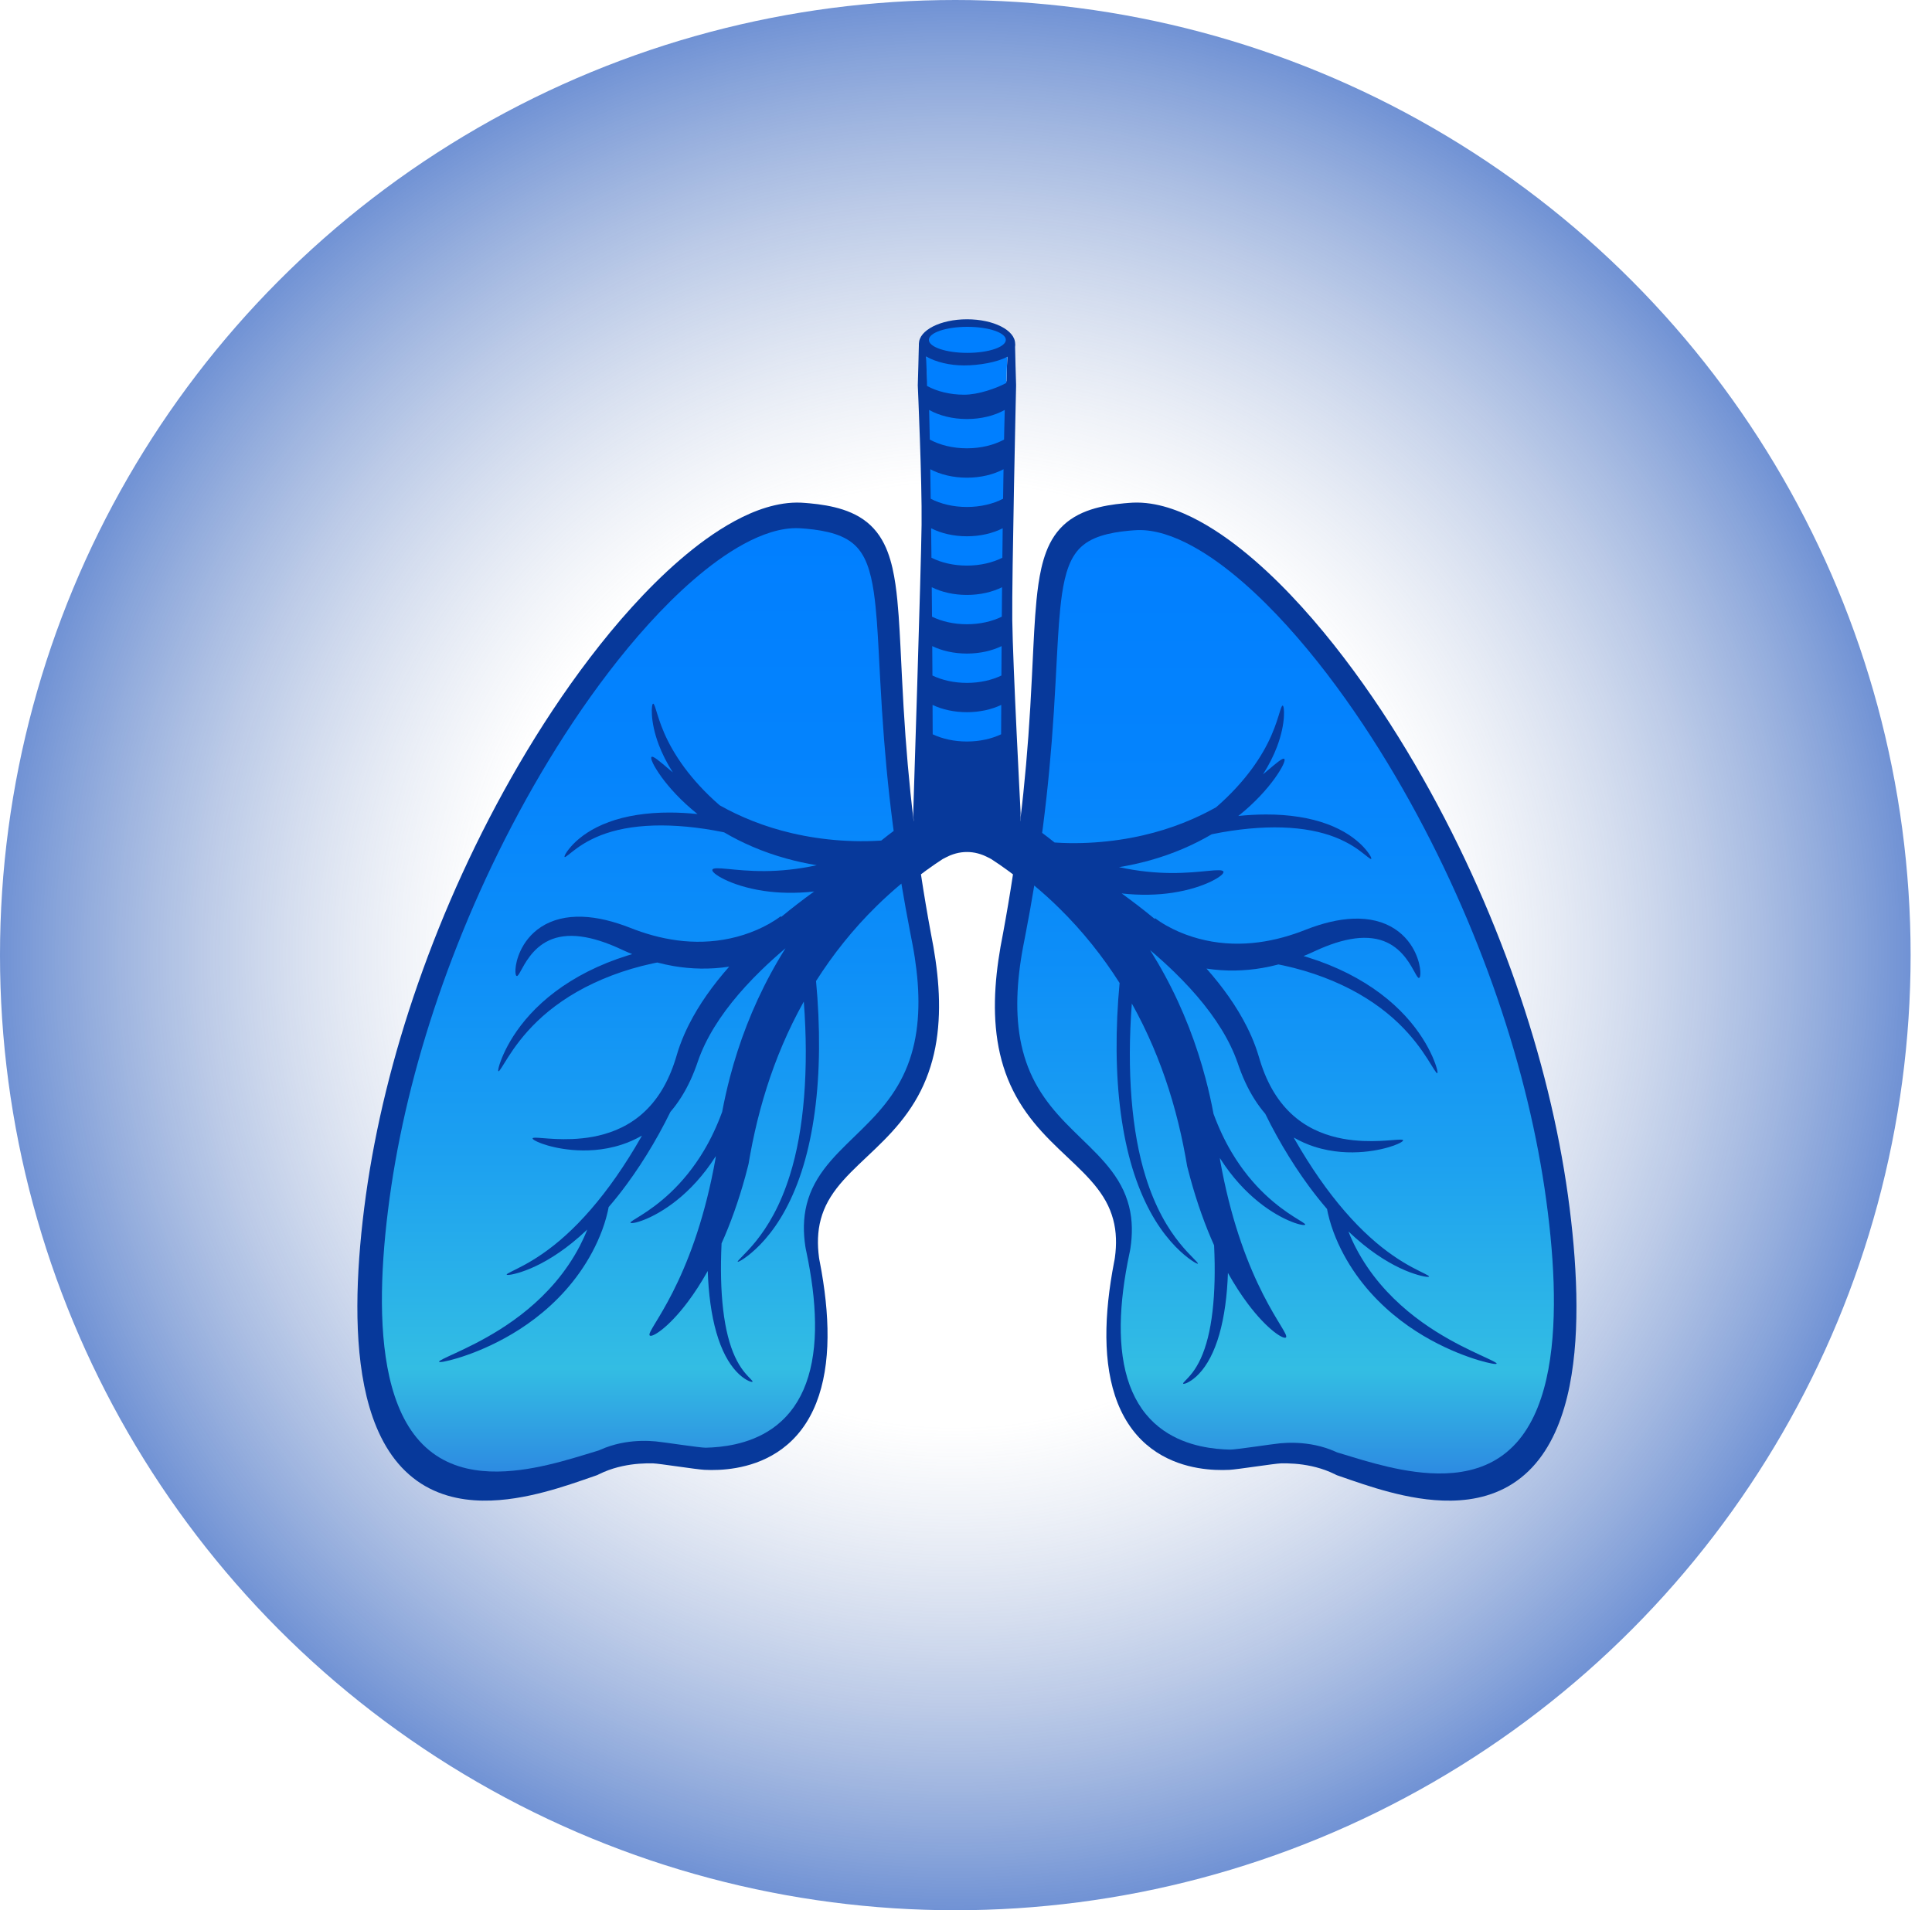 <svg width="813" height="804" viewBox="0 0 813 804" fill="none" xmlns="http://www.w3.org/2000/svg">
<circle opacity="0.6" cx="402" cy="402" r="402" fill="url(#paint0_radial_1513_162)"/>
<mask id="mask0_1513_162" style="mask-type:alpha" maskUnits="userSpaceOnUse" x="0" y="98" width="813" height="570">
<rect y="98" width="812.553" height="570" fill="#D9D9D9"/>
</mask>
<g mask="url(#mask0_1513_162)">
</g>
<g clip-path="url(#clip0_1513_162)">
<path d="M406.935 154.938C418.112 154.938 427.172 150.337 427.172 144.66C427.172 138.984 418.112 134.383 406.935 134.383C395.759 134.383 386.698 138.984 386.698 144.66C386.698 150.337 395.759 154.938 406.935 154.938Z" fill="#07399B"/>
<path d="M663.327 544.641C663.029 531.195 661.767 517.306 659.789 503.022C655.801 474.439 648.501 444.355 637.823 413.764C627.13 383.182 613.116 352.034 595.331 321.564C586.423 306.345 576.566 291.288 565.486 276.77C559.947 269.507 554.102 262.39 547.863 255.506C541.623 248.622 535.006 241.963 527.843 235.765C520.671 229.582 513.057 223.875 504.647 219.296C500.442 217.023 496.036 215.04 491.365 213.613C486.701 212.195 481.741 211.324 476.643 211.558C475.984 211.59 475.429 211.63 474.842 211.679L473.097 211.824C471.932 211.929 470.766 212.058 469.592 212.211C467.252 212.517 464.905 212.92 462.549 213.492C460.201 214.065 457.845 214.806 455.538 215.822C453.238 216.838 450.979 218.144 448.945 219.788C446.903 221.432 445.118 223.407 443.679 225.543C442.239 227.68 441.13 229.961 440.262 232.234C438.533 236.804 437.64 241.383 436.973 245.865C436.322 250.355 435.936 254.772 435.614 259.157C435.301 263.534 435.076 267.871 434.859 272.175C434.432 280.776 434.047 289.256 433.548 297.64C432.591 314.027 431.192 330.028 429.303 345.594C429.287 345.586 429.279 345.57 429.263 345.562C429.415 344.465 429.496 343.361 429.488 342.273C429.488 342.273 426.191 279.454 425.974 261.011C425.765 242.568 427.582 162.161 427.582 162.161L427.341 153.915L427.22 148.594L427.156 146.16C427.1 145.443 427.237 144.354 426.81 144.459C425.813 145.185 424.808 145.894 423.852 146.539C422.895 147.184 422.002 147.78 421.174 148.216C420.756 148.433 420.346 148.643 419.944 148.828L418.995 149.255C418.433 149.505 417.878 149.715 417.347 149.916C415.192 150.714 413.287 151.182 411.727 151.521C408.608 152.165 406.887 152.335 406.895 152.633C406.895 152.883 408.608 153.262 411.936 153.117C413.601 153.028 415.659 152.794 418.047 152.19C418.642 152.036 419.261 151.867 419.896 151.658L420.756 151.367L421.375 151.15C422.195 150.843 422.983 150.481 423.715 150.045C424.101 149.642 423.916 150.327 423.932 150.642L423.868 151.754L423.739 153.923L423.546 160.476C419.116 163.023 413.287 164.579 406.895 164.579C400.503 164.579 394.666 163.031 390.244 160.476L390.051 153.923L389.93 151.762L389.866 150.65C389.874 150.336 389.697 149.658 390.083 150.053C390.807 150.489 391.595 150.851 392.423 151.158L393.042 151.375L393.902 151.666C394.537 151.875 395.156 152.044 395.751 152.198C398.139 152.802 400.206 153.036 401.862 153.125C405.191 153.27 406.903 152.891 406.903 152.641C406.903 152.343 405.191 152.173 402.071 151.529C400.511 151.19 398.606 150.722 396.451 149.924C395.912 149.723 395.366 149.505 394.803 149.263L393.854 148.836C393.452 148.651 393.042 148.449 392.624 148.224C391.788 147.788 390.903 147.192 389.946 146.547C388.99 145.902 387.985 145.193 386.988 144.467C386.562 144.362 386.698 145.451 386.642 146.168L386.578 148.602L386.449 153.923L386.208 162.177C386.208 162.177 388.025 202.441 387.808 220.884C387.599 239.327 384.294 342.289 384.294 342.289C384.286 343.377 384.367 344.473 384.519 345.57C384.503 345.578 384.487 345.594 384.471 345.602C382.582 330.036 381.191 314.035 380.234 297.648C379.736 289.273 379.35 280.793 378.923 272.184C378.706 267.879 378.473 263.542 378.16 259.165C377.838 254.788 377.452 250.363 376.801 245.873C376.134 241.391 375.241 236.812 373.512 232.242C372.644 229.961 371.535 227.688 370.095 225.551C368.656 223.415 366.871 221.432 364.837 219.796C362.803 218.144 360.544 216.838 358.244 215.83C355.937 214.814 353.581 214.073 351.233 213.5C348.886 212.928 346.53 212.525 344.198 212.219C343.024 212.066 341.859 211.937 340.693 211.832L338.948 211.687C338.361 211.638 337.806 211.606 337.147 211.566C332.05 211.332 327.089 212.211 322.426 213.621C317.754 215.048 313.348 217.031 309.143 219.304C300.741 223.875 293.119 229.59 285.948 235.773C278.784 241.979 272.167 248.638 265.928 255.514C259.688 262.398 253.843 269.523 248.304 276.778C237.224 291.304 227.367 306.353 218.459 321.572C200.674 352.042 186.66 383.198 175.967 413.773C165.265 444.363 157.965 474.447 153.977 503.022C152.007 517.306 150.737 531.203 150.439 544.641C150.166 558.07 150.841 571.072 153.277 583.308C154.508 589.419 156.188 595.335 158.512 600.873C160.835 606.411 163.826 611.586 167.589 615.987C171.336 620.397 175.862 623.976 180.734 626.45C185.599 628.941 190.736 630.36 195.705 631.045C200.69 631.73 205.514 631.722 210.097 631.359C214.68 630.997 219.022 630.271 223.122 629.392C231.323 627.619 238.575 625.241 245.015 623.032L249.695 621.412L250.82 621.025C251.005 620.961 251.311 620.872 251.536 620.743L252.066 620.477C252.742 620.147 253.409 619.832 254.084 619.55C256.762 618.405 259.399 617.624 261.891 617.084C266.884 616.003 271.266 615.842 274.788 615.907C277.256 615.963 293.031 618.462 296.416 618.631C300.026 618.809 304.544 618.752 309.811 617.833C315.045 616.898 321.123 615.076 327.065 611.223C330.023 609.297 332.91 606.862 335.499 603.888C338.088 600.921 340.355 597.423 342.18 593.522C345.854 585.719 347.712 576.449 348.138 566.59C348.564 556.716 347.623 546.188 345.734 535.258C345.493 533.895 345.243 532.517 344.978 531.139C344.849 530.47 344.705 529.825 344.64 529.228C344.552 528.567 344.472 527.898 344.415 527.229C344.158 524.561 344.11 521.852 344.351 519.16C344.801 513.767 346.546 508.48 349.593 503.683C352.616 498.855 356.805 494.502 361.34 490.157C365.874 485.804 370.779 481.403 375.378 476.341C379.977 471.303 384.246 465.555 387.486 459.058C390.742 452.577 392.929 445.427 394.071 438.068C396.371 423.308 394.746 407.864 391.731 392.855C390.22 384.721 388.821 376.427 387.542 367.995C388.298 367.423 389.046 366.858 389.81 366.302C392.053 364.666 394.352 363.086 396.684 361.57L398.051 360.861L399.345 360.24L400.045 359.942C400.785 359.652 401.532 359.402 402.288 359.2C403.8 358.797 405.351 358.596 406.903 358.596C408.455 358.596 410.007 358.797 411.518 359.2C412.274 359.402 413.022 359.652 413.761 359.942L414.461 360.24L415.755 360.861L417.122 361.57C419.462 363.094 421.753 364.674 423.996 366.31C424.76 366.866 425.516 367.431 426.272 368.003C424.993 376.435 423.586 384.721 422.083 392.863C419.068 407.872 417.444 423.317 419.743 438.076C420.885 445.436 423.072 452.594 426.336 459.066C429.568 465.564 433.837 471.311 438.436 476.349C443.035 481.411 447.94 485.812 452.475 490.165C457.009 494.518 461.198 498.863 464.221 503.691C467.268 508.488 469.013 513.776 469.471 519.168C469.713 521.861 469.656 524.569 469.399 527.237C469.335 527.906 469.254 528.575 469.166 529.236C469.101 529.833 468.965 530.478 468.828 531.147C468.563 532.525 468.306 533.903 468.072 535.266C466.183 546.196 465.242 556.716 465.668 566.598C466.086 576.457 467.944 585.719 471.618 593.53C473.451 597.423 475.718 600.921 478.307 603.896C480.888 606.878 483.783 609.313 486.733 611.231C492.683 615.084 498.753 616.906 503.988 617.841C509.254 618.76 513.772 618.809 517.382 618.639C520.767 618.462 536.55 615.963 539.01 615.915C542.532 615.85 546.914 616.011 551.907 617.092C554.399 617.64 557.028 618.414 559.714 619.558C560.381 619.84 561.056 620.155 561.724 620.485L562.254 620.751C562.471 620.88 562.785 620.969 562.962 621.033L564.087 621.42L568.767 623.04C575.207 625.241 582.451 627.627 590.652 629.4C594.753 630.279 599.094 631.005 603.677 631.367C608.26 631.73 613.092 631.738 618.069 631.053C623.038 630.368 628.175 628.949 633.04 626.458C637.912 623.984 642.438 620.405 646.185 615.995C649.948 611.586 652.939 606.419 655.262 600.881C657.586 595.335 659.275 589.427 660.497 583.317C662.925 571.072 663.6 558.07 663.327 544.641Z" fill="#07399B"/>
<path d="M407.064 148.521C416.005 148.521 423.257 146.063 423.257 143.04C423.257 140.009 416.013 137.559 407.064 137.559C398.123 137.559 390.871 140.017 390.871 143.04C390.871 146.071 398.123 148.521 407.064 148.521Z" fill="#007FFF"/>
<path d="M383.008 392.387C383.732 396.087 384.431 399.569 384.962 403.124C385.5 406.663 385.91 410.178 386.176 413.676C386.69 420.665 386.594 427.549 385.629 434.159C384.672 440.76 382.807 447.064 380.001 452.803C377.219 458.551 373.504 463.694 369.34 468.377C365.183 473.068 360.584 477.316 356.122 481.71C351.676 486.103 347.31 490.705 344.029 496.114C342.389 498.807 341.047 501.676 340.106 504.651C339.157 507.617 338.602 510.664 338.393 513.655C338.176 516.653 338.289 519.604 338.61 522.457C338.691 523.175 338.787 523.884 338.892 524.585C338.996 525.359 339.157 526.052 339.302 526.729C339.575 528.035 339.841 529.341 340.09 530.631C342.076 540.981 343.145 550.888 342.952 560.093C342.759 569.283 341.239 577.811 338.12 584.913C336.568 588.468 334.639 591.644 332.411 594.36C330.184 597.085 327.684 599.342 325.087 601.171C319.861 604.831 314.361 606.75 309.521 607.846C304.657 608.934 300.396 609.24 296.963 609.321C294.663 609.369 279.467 607 275.978 606.669C272.472 606.355 268.05 606.258 262.905 607.112C260.332 607.548 257.582 608.233 254.752 609.305C254.044 609.571 253.329 609.869 252.613 610.184L252.099 610.417C251.978 610.474 251.906 610.49 251.721 610.546L250.603 610.885L245.996 612.287C239.693 614.206 232.682 616.261 224.891 617.728C220.999 618.454 216.915 619.018 212.67 619.252C208.425 619.486 204.011 619.381 199.573 618.664C195.134 617.954 190.664 616.6 186.507 614.359C182.343 612.134 178.532 609.007 175.34 605.121C172.14 601.236 169.559 596.625 167.549 591.595C165.531 586.565 164.067 581.124 163.014 575.441C160.924 564.067 160.425 551.775 160.843 539.006C161.277 526.23 162.636 512.929 164.662 499.25C168.755 471.916 175.983 443.13 186.419 413.829C196.871 384.544 210.467 354.695 227.6 325.547C236.179 310.989 245.65 296.608 256.223 282.784C261.514 275.876 267.077 269.112 272.987 262.599C278.896 256.094 285.136 249.823 291.809 244.043C298.482 238.28 305.525 233.032 313.003 228.953C316.741 226.93 320.592 225.205 324.508 224.004C328.415 222.811 332.403 222.142 336.23 222.311L337.758 222.408L339.334 222.537C340.379 222.634 341.424 222.746 342.454 222.875C344.512 223.141 346.538 223.488 348.484 223.956C352.383 224.891 355.969 226.333 358.735 228.574C361.517 230.791 363.495 233.862 364.869 237.457C366.244 241.053 367.072 245.043 367.683 249.097C368.865 257.247 369.291 265.662 369.758 273.981C370.2 282.316 370.61 290.619 371.141 298.833C372.178 315.261 373.673 331.342 375.691 346.956C375.812 347.883 375.941 348.802 376.061 349.729C374.292 351.051 372.548 352.397 370.843 353.776C370.698 353.784 370.562 353.8 370.417 353.808C368.56 353.929 366.703 354.001 364.861 354.034C361.163 354.098 357.505 353.993 353.927 353.751C346.763 353.268 339.897 352.22 333.481 350.737C321.533 347.988 311.21 343.659 302.904 338.976C302.776 338.863 302.647 338.758 302.518 338.653C301.071 337.396 299.672 336.106 298.337 334.808C295.668 332.213 293.232 329.569 291.053 326.941C286.687 321.685 283.391 316.486 281.091 311.891C278.776 307.297 277.449 303.315 276.589 300.526C275.729 297.737 275.278 296.124 274.852 296.165C274.466 296.197 274.145 297.882 274.33 300.937C274.523 303.984 275.294 308.417 277.264 313.576C278.623 317.163 280.585 321.089 283.125 325.095C282.627 324.684 282.153 324.281 281.702 323.902C277.337 320.194 274.844 318.066 274.185 318.582C273.566 319.058 274.852 322.161 278.35 327.022C281.453 331.278 286.374 336.92 293.513 342.619C289.55 342.216 285.674 341.999 281.936 341.991C272.127 341.95 263.218 343.385 256.175 346.005C252.645 347.303 249.598 348.859 247.098 350.495C244.597 352.123 242.635 353.816 241.188 355.315C238.294 358.346 237.305 360.466 237.594 360.692C237.932 360.974 239.524 359.378 242.692 357.056C245.851 354.751 250.764 351.881 257.469 349.995C264.143 348.077 272.513 347.142 281.839 347.48C286.502 347.641 291.399 348.101 296.448 348.85C298.973 349.221 301.529 349.673 304.118 350.197C304.319 350.237 304.52 350.285 304.713 350.326C312.094 354.67 320.866 358.572 330.771 361.313C334.904 362.465 339.229 363.425 343.7 364.158C335.66 365.915 328.231 366.584 321.935 366.625C315.31 366.673 309.923 366.085 306.112 365.722C302.309 365.351 300.058 365.262 299.769 366.044C299.487 366.786 301.208 368.342 304.85 370.131C308.484 371.913 314.08 373.871 321.316 374.952C327.427 375.87 334.703 376.104 342.598 375.218C337.798 378.692 333.167 382.255 328.737 385.922L328.504 385.648L328.094 385.963L327.539 386.366C327.153 386.64 326.759 386.914 326.349 387.18C325.537 387.712 324.685 388.228 323.825 388.719C322.096 389.703 320.311 390.59 318.494 391.372C314.852 392.951 311.097 394.136 307.326 394.951C299.777 396.595 292.187 396.732 285.047 395.797C281.477 395.329 278.004 394.604 274.675 393.693C273.011 393.234 271.379 392.734 269.779 392.194C268.983 391.928 268.195 391.638 267.415 391.355L265.051 390.453C258.29 387.809 251.512 386.067 244.999 385.842C241.751 385.737 238.583 386.011 235.641 386.745C232.706 387.462 230.02 388.631 227.761 390.098C225.502 391.557 223.677 393.282 222.262 395.023C220.839 396.764 219.818 398.513 219.054 400.134C217.542 403.382 217.044 406.083 216.915 407.904C216.794 409.742 217.076 410.742 217.47 410.79C217.872 410.847 218.378 410.032 219.19 408.549C220.011 407.074 221.144 404.882 222.977 402.479C224.802 400.093 227.391 397.498 230.993 395.829C234.571 394.128 239.162 393.475 244.364 394.161C249.566 394.822 255.299 396.716 261.224 399.473L262.414 400.021L263.676 400.585C264.448 400.924 265.236 401.254 266.032 401.577C265.373 401.77 264.714 401.963 264.062 402.173C258.129 404.019 252.557 406.284 247.451 408.856C242.346 411.427 237.715 414.321 233.647 417.384C229.578 420.447 226.073 423.671 223.154 426.855C217.293 433.24 213.812 439.39 211.866 443.743C209.928 448.128 209.406 450.732 209.751 450.877C210.153 451.046 211.4 448.749 213.884 444.839C216.376 440.954 220.228 435.456 226.137 429.79C232.014 424.123 240.014 418.383 249.831 413.789C254.736 411.483 260.074 409.444 265.743 407.767C268.581 406.929 271.491 406.179 274.482 405.534C275.182 405.381 275.881 405.244 276.581 405.107C278.792 405.688 281.059 406.195 283.399 406.598C290.756 407.864 298.755 408.098 306.852 406.848C300.01 414.595 294.157 422.769 289.839 431.361C288.472 434.094 287.266 436.859 286.237 439.656C285.722 441.051 285.256 442.453 284.846 443.864L284.557 444.831L284.275 445.742C284.09 446.347 283.889 446.943 283.688 447.54C282.072 452.287 280.014 456.616 277.538 460.356C275.069 464.105 272.175 467.264 269.055 469.788C265.936 472.311 262.583 474.213 259.262 475.599C252.581 478.364 246.133 479.17 240.883 479.404C235.6 479.622 231.444 479.259 228.613 479.041C225.775 478.816 224.256 478.711 224.127 479.098C223.998 479.477 225.333 480.363 228.115 481.363C230.889 482.346 235.126 483.483 240.778 483.991C243.6 484.233 246.776 484.305 250.266 484.023C253.747 483.733 257.558 483.08 261.53 481.79C264.36 480.871 267.27 479.614 270.141 477.961C269.988 478.235 269.835 478.517 269.682 478.792C266.346 484.636 262.88 490.125 259.359 495.179C252.316 505.296 244.983 513.647 238.125 519.845C231.283 526.077 224.931 530.107 220.372 532.549C215.806 534.992 213.08 536.056 213.209 536.475C213.305 536.83 216.28 536.523 221.321 534.645C226.346 532.775 233.341 529.107 240.834 523.03C242.909 521.361 245.015 519.507 247.138 517.492C246.197 519.878 245.144 522.183 243.994 524.4C241.092 529.986 237.602 535.016 233.864 539.458C226.354 548.349 217.88 554.822 210.387 559.545C202.861 564.277 196.292 567.348 191.75 569.468C187.191 571.564 184.634 572.725 184.763 573.136C184.883 573.507 187.673 573.087 192.562 571.62C197.434 570.137 204.421 567.59 212.501 563.156C220.549 558.731 229.739 552.315 237.988 543.053C242.097 538.434 245.94 533.114 249.148 527.133C250.748 524.142 252.195 520.99 253.417 517.685C254.028 516.025 254.583 514.34 255.065 512.599C255.307 511.728 255.532 510.85 255.733 509.955C255.837 509.503 255.926 509.052 256.014 508.593C256.046 508.407 256.079 508.23 256.111 508.052C258.7 505.054 261.28 501.821 263.797 498.379C267.56 493.261 271.226 487.691 274.724 481.734C276.468 478.751 278.181 475.68 279.829 472.504C280.609 471.005 281.365 469.505 282.112 467.974C282.884 467.079 283.632 466.144 284.348 465.177C287.523 460.913 290.153 455.995 292.227 450.691C292.484 450.03 292.741 449.361 292.983 448.684L293.344 447.669L293.682 446.685C294.092 445.492 294.55 444.291 295.049 443.09C296.038 440.696 297.196 438.302 298.506 435.916C303.74 426.38 311.33 417.126 320.335 408.356C323.567 405.212 326.992 402.125 330.562 399.094C328.375 402.56 326.333 406.058 324.428 409.573C316.5 424.163 310.96 438.979 307.238 453.11C305.903 458.164 304.802 463.129 303.885 467.99C301.714 473.907 299.133 479.38 296.239 484.225C291.881 491.576 286.88 497.485 282.185 501.918C277.489 506.368 273.148 509.366 270.076 511.317C266.997 513.276 265.188 514.219 265.309 514.614C265.421 515.001 267.576 514.775 271.114 513.373C274.643 511.97 279.58 509.382 284.926 505.078C290.265 500.806 295.974 494.784 300.886 487.11C300.999 486.941 301.103 486.756 301.208 486.578L301.151 487.11C301.135 487.223 301.151 487.223 301.143 487.296C301.143 487.336 301.143 487.328 301.135 487.409L301.087 487.683C300.83 489.15 300.556 490.593 300.275 492.019C298.048 503.417 295.242 513.542 292.227 522.223C289.212 530.913 285.988 538.16 283.053 543.931C280.118 549.711 277.481 554.015 275.688 556.974C273.895 559.94 272.963 561.56 273.389 562.076C273.815 562.592 275.729 561.859 278.599 559.577C281.469 557.304 285.288 553.475 289.429 547.954C292.147 544.342 295.001 539.99 297.823 534.935C297.863 536.088 297.911 537.225 297.976 538.345C298.514 547.897 299.937 556.506 302.277 563.479C303.443 566.961 304.826 570.024 306.361 572.547C307.881 575.078 309.537 577.053 311.073 578.464C312.617 579.875 314 580.729 314.988 581.181C315.985 581.632 316.572 581.713 316.669 581.543C316.902 581.156 315.069 579.907 312.761 576.908C311.62 575.401 310.39 573.442 309.264 570.992C308.138 568.549 307.117 565.623 306.281 562.294C304.593 555.636 303.652 547.373 303.435 538.128C303.33 533.501 303.395 528.632 303.628 523.578C303.628 523.489 303.636 523.4 303.644 523.312C307.318 515.138 310.735 505.707 313.622 495.179C314.024 493.696 314.426 492.189 314.804 490.665L314.988 489.932C315.069 489.633 315.109 489.246 315.157 488.98L315.342 487.876L315.736 485.651C316.283 482.669 316.894 479.63 317.585 476.551C318.96 470.392 320.641 464.056 322.691 457.616C326.462 445.766 331.527 433.546 338.249 421.543C340.419 449.998 338.337 475.745 332.411 494.518C330.442 500.87 328.086 506.416 325.593 511.051C323.109 515.694 320.504 519.426 318.18 522.32C315.849 525.214 313.815 527.286 312.432 528.696C311.041 530.107 310.317 530.873 310.438 531.042C310.558 531.195 311.531 530.752 313.196 529.615C314.852 528.471 317.208 526.617 319.893 523.852C322.578 521.087 325.577 517.395 328.448 512.712C331.326 508.028 334.06 502.361 336.367 495.848C341.014 482.822 343.844 466.483 344.496 448.33C344.833 439.253 344.657 429.709 343.965 419.851C343.804 417.553 343.611 415.248 343.394 412.918C350.405 401.859 358.888 391.138 368.889 381.328C372.202 378.071 375.683 374.927 379.309 371.896C380.483 378.837 381.705 385.664 383.008 392.387Z" fill="url(#paint1_linear_1513_162)"/>
<path d="M421.279 309.053C417.243 310.964 412.266 312.092 406.879 312.092C401.492 312.092 396.515 310.964 392.479 309.053L392.423 296.688C396.467 298.614 401.468 299.751 406.879 299.751C412.29 299.751 417.291 298.614 421.335 296.68L421.279 309.053Z" fill="#007FFF"/>
<path d="M421.399 284.323C417.347 286.266 412.322 287.418 406.887 287.418C401.452 287.418 396.435 286.266 392.375 284.323C392.35 280.139 392.326 276.012 392.294 271.941C396.362 273.908 401.412 275.077 406.887 275.077C412.362 275.077 417.412 273.908 421.48 271.941C421.448 276.012 421.424 280.139 421.399 284.323Z" fill="#007FFF"/>
<path d="M421.568 259.552C417.484 261.551 412.403 262.736 406.879 262.736C401.364 262.736 396.282 261.551 392.198 259.552C392.166 255.344 392.125 251.217 392.085 247.154C396.194 249.186 401.315 250.395 406.879 250.395C412.443 250.395 417.572 249.186 421.673 247.154C421.641 251.217 421.609 255.344 421.568 259.552Z" fill="#007FFF"/>
<path d="M421.874 228.429C421.85 230.508 421.826 232.62 421.801 234.748C417.677 236.812 412.507 238.053 406.879 238.053C401.259 238.053 396.089 236.82 391.965 234.748C391.94 232.62 391.916 230.508 391.892 228.429C391.868 226.373 391.844 224.35 391.82 222.343C395.969 224.455 401.195 225.712 406.879 225.712C412.563 225.712 417.789 224.447 421.938 222.343C421.922 224.35 421.898 226.373 421.874 228.429Z" fill="#007FFF"/>
<path d="M422.107 209.921C417.934 212.081 412.644 213.379 406.879 213.379C401.114 213.379 395.824 212.081 391.651 209.921C391.587 205.649 391.531 201.505 391.466 197.499C395.671 199.716 401.034 201.054 406.879 201.054C412.724 201.054 418.095 199.724 422.292 197.499C422.236 201.497 422.171 205.64 422.107 209.921Z" fill="#007FFF"/>
<path d="M422.605 180.572C422.581 182.023 422.549 183.514 422.517 185.013C418.28 187.303 412.837 188.689 406.887 188.689C400.937 188.689 395.486 187.311 391.257 185.013C391.225 183.506 391.201 182.023 391.169 180.572L390.984 172.543C395.253 174.921 400.809 176.364 406.895 176.364C412.973 176.364 418.537 174.921 422.806 172.535L422.605 180.572Z" fill="#007FFF"/>
<path d="M651.588 576.247C650.535 581.93 649.072 587.371 647.054 592.401C645.044 597.431 642.455 602.041 639.263 605.927C636.071 609.812 632.26 612.948 628.095 615.165C623.93 617.405 619.468 618.752 615.03 619.469C610.584 620.187 606.17 620.291 601.932 620.058C597.687 619.824 593.603 619.251 589.703 618.534C581.912 617.067 574.901 615.011 568.598 613.093L563.991 611.69L562.873 611.352C562.68 611.295 562.616 611.279 562.496 611.223L561.981 610.989C561.265 610.675 560.55 610.376 559.842 610.11C557.012 609.03 554.262 608.353 551.69 607.918C546.536 607.063 542.122 607.16 538.616 607.475C535.127 607.805 519.923 610.175 517.632 610.127C514.199 610.046 509.937 609.74 505.065 608.651C500.225 607.555 494.725 605.629 489.499 601.977C486.902 600.155 484.394 597.89 482.175 595.166C479.948 592.449 478.018 589.265 476.466 585.718C473.347 578.617 471.827 570.088 471.634 560.899C471.433 551.693 472.511 541.787 474.488 531.436C474.738 530.147 474.995 528.841 475.276 527.535C475.421 526.858 475.582 526.165 475.686 525.391C475.791 524.689 475.887 523.98 475.968 523.263C476.289 520.409 476.402 517.459 476.185 514.46C475.976 511.462 475.421 508.415 474.464 505.456C473.524 502.49 472.181 499.612 470.541 496.92C467.252 491.511 462.886 486.908 458.44 482.515C453.978 478.122 449.387 473.874 445.222 469.182C441.058 464.507 437.343 459.356 434.561 453.609C431.763 447.878 429.898 441.574 428.933 434.964C427.968 428.354 427.872 421.47 428.386 414.481C428.644 410.991 429.062 407.468 429.6 403.93C430.131 400.375 430.831 396.893 431.554 393.193C432.857 386.478 434.079 379.642 435.22 372.71C438.847 375.733 442.328 378.885 445.64 382.141C455.634 391.951 464.125 402.672 471.136 413.732C470.919 416.061 470.726 418.375 470.565 420.664C469.873 430.523 469.696 440.067 470.034 449.143C470.685 467.296 473.507 483.636 478.163 496.662C480.47 503.175 483.204 508.842 486.082 513.525C488.953 518.209 491.952 521.9 494.637 524.665C497.322 527.43 499.678 529.284 501.334 530.429C502.999 531.565 503.972 532.017 504.084 531.856C504.213 531.686 503.481 530.921 502.098 529.51C500.715 528.099 498.681 526.028 496.349 523.134C494.026 520.24 491.413 516.508 488.936 511.865C486.452 507.23 484.088 501.684 482.118 495.332C476.193 476.566 474.111 450.82 476.281 422.357C482.995 434.359 488.06 446.58 491.839 458.429C493.889 464.87 495.57 471.206 496.944 477.364C497.636 480.443 498.247 483.482 498.794 486.465L499.188 488.69L499.381 489.794C499.429 490.06 499.461 490.447 499.541 490.745L499.726 491.479C500.112 493.01 500.506 494.51 500.916 495.993C503.803 506.52 507.22 515.952 510.894 524.125C510.894 524.214 510.902 524.303 510.91 524.391C511.151 529.445 511.216 534.314 511.103 538.941C510.886 548.187 509.945 556.449 508.257 563.108C507.421 566.437 506.4 569.363 505.274 571.805C504.156 574.256 502.926 576.214 501.785 577.722C499.477 580.721 497.644 581.97 497.877 582.357C497.974 582.526 498.561 582.446 499.558 581.994C500.546 581.543 501.937 580.688 503.473 579.278C505.009 577.867 506.665 575.892 508.185 573.361C509.712 570.838 511.103 567.775 512.269 564.293C514.601 557.32 516.032 548.711 516.57 539.159C516.635 538.038 516.683 536.902 516.723 535.749C519.545 540.803 522.399 545.156 525.117 548.767C529.266 554.297 533.085 558.118 535.955 560.391C538.825 562.672 540.739 563.414 541.165 562.89C541.591 562.374 540.659 560.754 538.866 557.787C537.073 554.829 534.436 550.516 531.501 544.745C528.566 538.973 525.334 531.727 522.327 523.037C519.304 514.347 516.506 504.231 514.271 492.833C513.99 491.406 513.724 489.963 513.459 488.496L513.411 488.222C513.395 488.142 513.403 488.15 513.403 488.109C513.387 488.037 513.403 488.037 513.387 487.924L513.33 487.392C513.443 487.561 513.547 487.747 513.66 487.924C518.572 495.598 524.281 501.611 529.62 505.892C534.966 510.188 539.903 512.784 543.432 514.186C546.97 515.589 549.125 515.814 549.237 515.428C549.358 515.033 547.549 514.098 544.47 512.131C541.398 510.172 537.057 507.173 532.361 502.732C527.666 498.306 522.665 492.39 518.307 485.038C515.413 480.194 512.84 474.72 510.661 468.804C509.752 463.943 508.651 458.977 507.308 453.923C503.586 439.793 498.046 424.985 490.118 410.386C488.213 406.872 486.163 403.374 483.984 399.907C487.562 402.938 490.979 406.026 494.211 409.169C503.216 417.94 510.806 427.193 516.04 436.729C517.35 439.107 518.5 441.501 519.497 443.904C519.995 445.105 520.446 446.306 520.864 447.499L521.202 448.482L521.563 449.498C521.805 450.175 522.062 450.844 522.319 451.505C524.393 456.809 527.023 461.718 530.198 465.99C530.914 466.958 531.67 467.893 532.434 468.787C533.181 470.319 533.937 471.826 534.717 473.318C536.373 476.494 538.078 479.565 539.822 482.547C543.32 488.504 546.986 494.082 550.749 499.193C553.274 502.635 555.854 505.867 558.443 508.866C558.476 509.043 558.508 509.221 558.54 509.406C558.628 509.866 558.717 510.325 558.821 510.768C559.022 511.663 559.247 512.55 559.489 513.412C559.971 515.153 560.526 516.846 561.137 518.499C562.359 521.812 563.806 524.964 565.406 527.946C568.614 533.927 572.457 539.247 576.566 543.866C584.815 553.128 594.005 559.545 602.053 563.97C610.141 568.404 617.128 570.943 622.001 572.434C626.889 573.901 629.679 574.32 629.799 573.949C629.928 573.546 627.379 572.386 622.821 570.282C618.278 568.162 611.701 565.091 604.176 560.359C596.682 555.627 588.208 549.162 580.698 540.271C576.952 535.838 573.47 530.8 570.568 525.213C569.41 522.997 568.357 520.683 567.424 518.305C569.547 520.321 571.653 522.174 573.728 523.843C581.213 529.921 588.216 533.589 593.241 535.459C598.282 537.337 601.257 537.643 601.354 537.289C601.482 536.861 598.757 535.805 594.19 533.363C589.631 530.921 583.279 526.89 576.437 520.659C569.571 514.46 562.238 506.109 555.195 495.993C551.674 490.939 548.208 485.457 544.872 479.605C544.719 479.331 544.566 479.049 544.413 478.775C547.284 480.427 550.194 481.685 553.024 482.604C556.996 483.893 560.799 484.538 564.28 484.837C567.77 485.127 570.946 485.046 573.776 484.804C579.42 484.297 583.657 483.16 586.439 482.177C589.213 481.177 590.556 480.29 590.427 479.911C590.298 479.524 588.771 479.629 585.933 479.855C583.102 480.073 578.946 480.435 573.663 480.218C568.413 479.984 561.965 479.178 555.284 476.413C551.963 475.027 548.61 473.132 545.491 470.601C542.371 468.078 539.477 464.918 537.008 461.17C534.532 457.43 532.474 453.101 530.858 448.353C530.657 447.757 530.456 447.16 530.271 446.556L529.997 445.645L529.708 444.677C529.29 443.267 528.824 441.872 528.317 440.47C527.296 437.673 526.09 434.908 524.715 432.175C520.397 423.574 514.544 415.4 507.702 407.662C515.807 408.911 523.798 408.678 531.163 407.412C533.495 407.009 535.77 406.501 537.981 405.921C538.689 406.058 539.388 406.203 540.08 406.348C543.063 406.993 545.981 407.743 548.819 408.581C554.488 410.258 559.826 412.297 564.731 414.602C574.556 419.197 582.548 424.936 588.433 430.603C594.343 436.27 598.194 441.759 600.686 445.653C603.171 449.562 604.417 451.86 604.819 451.69C605.173 451.553 604.642 448.942 602.712 444.556C600.767 440.204 597.285 434.053 591.424 427.669C588.505 424.477 585 421.253 580.932 418.197C576.863 415.142 572.232 412.249 567.127 409.669C562.021 407.098 556.449 404.833 550.524 402.987C549.873 402.785 549.213 402.584 548.554 402.39C549.35 402.068 550.138 401.737 550.91 401.399L552.172 400.834L553.362 400.286C559.288 397.529 565.02 395.635 570.222 394.974C575.424 394.297 580.015 394.95 583.593 396.643C587.195 398.311 589.784 400.907 591.609 403.293C593.442 405.703 594.576 407.888 595.404 409.363C596.216 410.854 596.722 411.66 597.124 411.604C597.518 411.547 597.8 410.548 597.679 408.718C597.551 406.888 597.044 404.196 595.54 400.947C594.785 399.327 593.756 397.578 592.341 395.837C590.925 394.096 589.1 392.37 586.833 390.911C584.582 389.444 581.896 388.267 578.962 387.558C576.027 386.825 572.851 386.551 569.603 386.655C563.091 386.881 556.321 388.622 549.559 391.266L547.195 392.169C546.415 392.451 545.627 392.741 544.831 393.007C543.231 393.547 541.607 394.047 539.935 394.507C536.606 395.426 533.141 396.143 529.563 396.61C522.424 397.546 514.834 397.417 507.284 395.764C503.513 394.942 499.75 393.757 496.116 392.185C494.299 391.395 492.506 390.508 490.778 389.533C489.909 389.041 489.065 388.525 488.253 387.993C487.843 387.727 487.441 387.453 487.063 387.179L486.508 386.776L486.098 386.462L485.865 386.736C481.435 383.068 476.804 379.497 472.004 376.031C479.899 376.918 487.176 376.684 493.286 375.765C500.522 374.685 506.126 372.718 509.752 370.945C513.395 369.147 515.115 367.599 514.834 366.858C514.544 366.084 512.301 366.165 508.49 366.535C504.687 366.898 499.292 367.487 492.667 367.438C486.364 367.398 478.943 366.729 470.902 364.972C475.373 364.23 479.698 363.279 483.831 362.126C493.736 359.377 502.508 355.484 509.889 351.139C510.09 351.099 510.291 351.051 510.492 351.01C513.073 350.486 515.638 350.035 518.162 349.664C523.212 348.914 528.108 348.455 532.771 348.294C542.098 347.955 550.468 348.89 557.141 350.809C563.846 352.687 568.759 355.557 571.919 357.87C575.086 360.192 576.678 361.788 577.016 361.505C577.314 361.28 576.325 359.16 573.422 356.129C571.967 354.63 570.013 352.945 567.513 351.308C565.012 349.672 561.965 348.116 558.435 346.819C551.384 344.207 542.476 342.764 532.675 342.804C528.936 342.812 525.061 343.022 521.097 343.433C528.237 337.734 533.157 332.091 536.261 327.835C539.766 322.975 541.045 319.879 540.425 319.396C539.766 318.88 537.274 321 532.9 324.716C532.45 325.095 531.967 325.498 531.477 325.909C534.017 321.902 535.979 317.977 537.338 314.39C539.308 309.231 540.08 304.797 540.273 301.75C540.458 298.687 540.136 297.002 539.75 296.978C539.324 296.946 538.874 298.55 538.013 301.339C537.145 304.128 535.826 308.102 533.511 312.705C531.211 317.3 527.915 322.507 523.549 327.755C521.37 330.382 518.934 333.026 516.265 335.622C514.93 336.92 513.539 338.202 512.092 339.467C511.963 339.572 511.835 339.677 511.706 339.79C503.393 344.473 493.077 348.802 481.121 351.55C474.714 353.033 467.847 354.081 460.675 354.565C457.098 354.807 453.439 354.912 449.741 354.847C447.892 354.815 446.034 354.742 444.185 354.621C444.04 354.613 443.904 354.597 443.759 354.589C442.055 353.211 440.31 351.865 438.541 350.543C438.662 349.616 438.79 348.697 438.911 347.77C440.921 332.156 442.424 316.074 443.462 299.646C443.992 291.432 444.402 283.138 444.844 274.795C445.319 266.476 445.745 258.06 446.919 249.911C447.53 245.856 448.35 241.866 449.733 238.271C451.108 234.676 453.078 231.605 455.867 229.388C458.625 227.147 462.219 225.704 466.119 224.769C468.064 224.302 470.09 223.955 472.149 223.689C473.178 223.56 474.223 223.447 475.268 223.35L476.844 223.221L478.38 223.125C482.207 222.947 486.195 223.624 490.102 224.817C494.018 226.019 497.869 227.735 501.608 229.767C509.093 233.838 516.128 239.093 522.802 244.857C529.475 250.636 535.714 256.9 541.623 263.413C547.525 269.926 553.097 276.689 558.387 283.597C568.968 297.422 578.431 311.802 587.01 326.36C604.143 355.508 617.739 385.358 628.191 414.643C638.628 443.936 645.856 472.729 649.948 500.064C651.974 513.735 653.333 527.043 653.767 539.82C654.169 552.58 653.679 564.873 651.588 576.247Z" fill="url(#paint2_linear_1513_162)"/>
<path d="M423.586 157.614C423.562 159.065 423.49 159.67 423.466 161.177C419.229 163.466 411.679 166.126 405.729 166.126C399.78 166.126 394.328 164.748 390.099 162.451C390.067 160.943 390.043 159.46 390.011 158.009L389.689 150.045C393.959 152.423 399.651 153.801 405.737 153.801C411.816 153.801 419.615 152.512 423.884 150.134L423.586 157.614Z" fill="#007FFF"/>
</g>
<defs>
<radialGradient id="paint0_radial_1513_162" cx="0" cy="0" r="1" gradientUnits="userSpaceOnUse" gradientTransform="translate(402 402) rotate(90) scale(402)">
<stop offset="0.493" stop-color="#7C93C0" stop-opacity="0"/>
<stop offset="1" stop-color="#114AB8"/>
</radialGradient>
<linearGradient id="paint1_linear_1513_162" x1="273.583" y1="619.362" x2="273.583" y2="222.3" gradientUnits="userSpaceOnUse">
<stop stop-color="#2D8BE2"/>
<stop offset="0.109" stop-color="#33BDE3"/>
<stop offset="0.118" stop-color="#32BCE4"/>
<stop offset="0.329" stop-color="#1DA1F0"/>
<stop offset="0.544" stop-color="#0D8EF8"/>
<stop offset="0.765" stop-color="#0483FD"/>
<stop offset="1" stop-color="#017FFF"/>
</linearGradient>
<linearGradient id="paint2_linear_1513_162" x1="540.99" y1="620.168" x2="540.99" y2="223.105" gradientUnits="userSpaceOnUse">
<stop stop-color="#2D8BE2"/>
<stop offset="0.109" stop-color="#33BDE3"/>
<stop offset="0.118" stop-color="#32BCE4"/>
<stop offset="0.329" stop-color="#1DA1F0"/>
<stop offset="0.544" stop-color="#0D8EF8"/>
<stop offset="0.765" stop-color="#0483FD"/>
<stop offset="1" stop-color="#017FFF"/>
</linearGradient>
<clipPath id="clip0_1513_162">
<rect width="513" height="497.234" fill="white" transform="translate(150.383 134.383)"/>
</clipPath>
</defs>
</svg>
